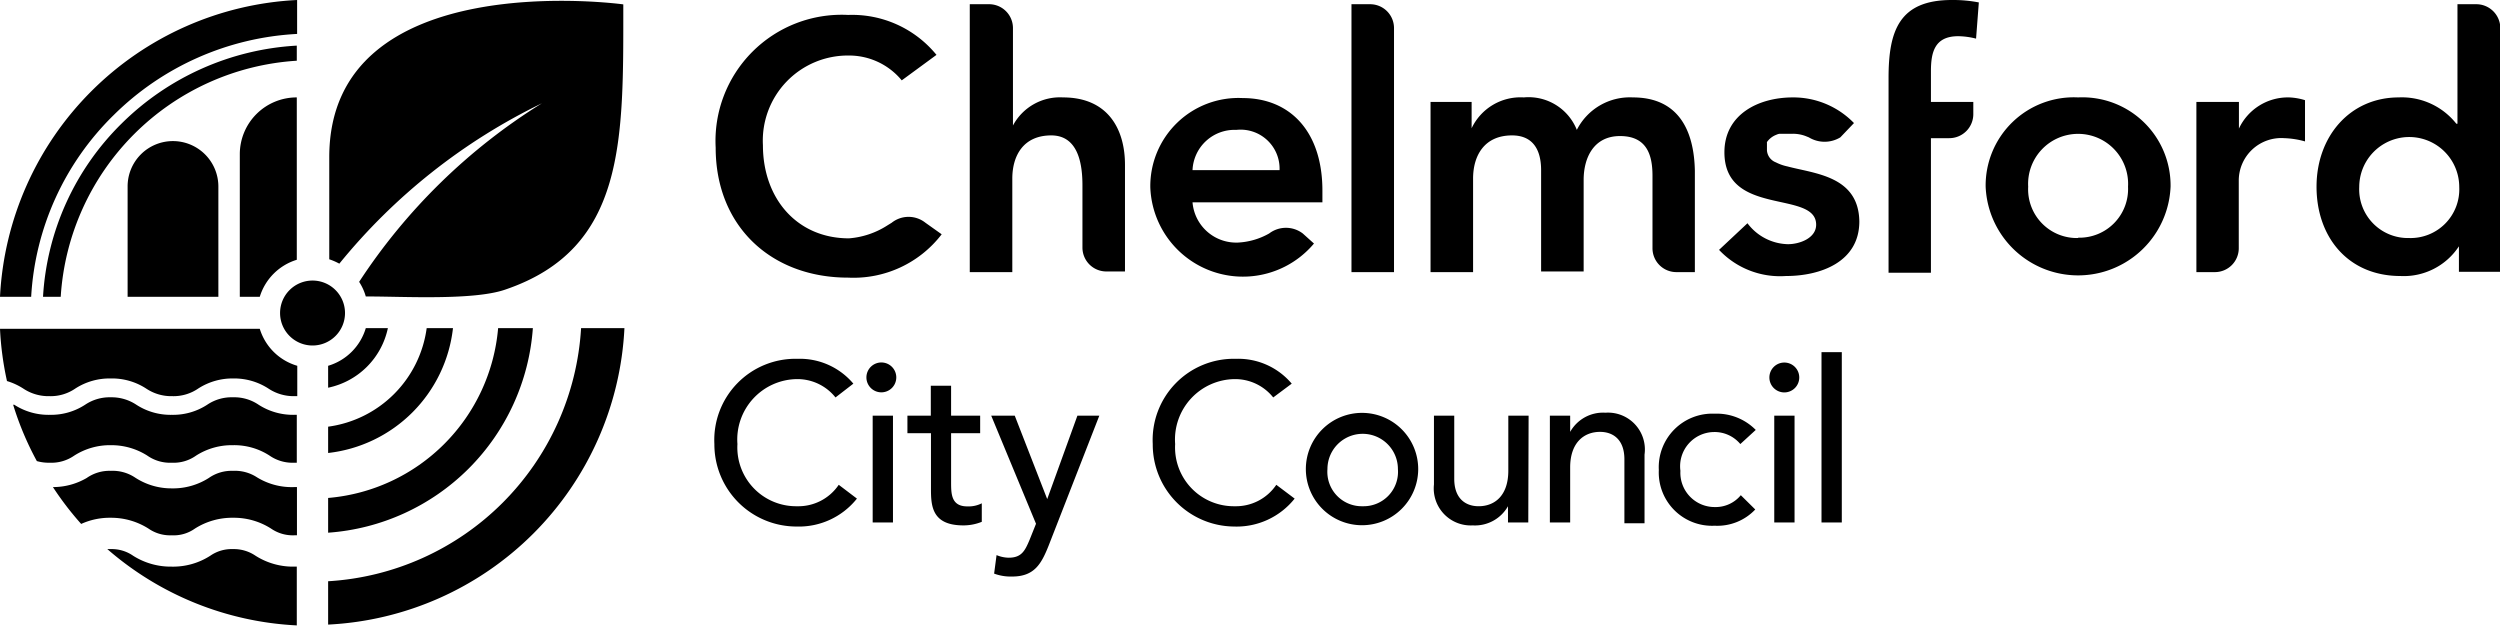 <?xml version="1.0" encoding="UTF-8"?> <svg xmlns="http://www.w3.org/2000/svg" id="Layer_1" data-name="Layer 1" viewBox="0 0 153.98 38.53"><path d="M128,6a5.43,5.43,0,0,1,5.69,5.5,5.7,5.7,0,0,1-11.39,0A5.43,5.43,0,0,1,128,6Zm0,8.64a3,3,0,0,0,3.07-3.14,3.08,3.08,0,1,0-6.15,0A3,3,0,0,0,128,14.66Z"></path><path d="M154,1.74A1.48,1.48,0,0,0,152.5.26h-1.14V7.62h-.07A4.28,4.28,0,0,0,147.74,6c-3,0-5.06,2.4-5.06,5.5s1.94,5.5,5.17,5.5a4.06,4.06,0,0,0,3.6-1.83h0v1.57H154Zm-5.61,12.92a3,3,0,0,1-3.08-3.14,3.08,3.08,0,1,1,6.16,0A3,3,0,0,1,148.37,14.66Z"></path><path d="M141,6a3.33,3.33,0,0,0-3.1,1.92h0V6.28h-2.62V16.76h1.15a1.47,1.47,0,0,0,1.46-1.47v-.67h0V11.15a2.62,2.62,0,0,1,2.81-2.64,5.31,5.31,0,0,1,1.27.2V6.17A3.76,3.76,0,0,0,141,6Z"></path><path d="M100.57,6A3.66,3.66,0,0,0,97.12,8,3.2,3.2,0,0,0,93.85,6a3.33,3.33,0,0,0-3.21,1.9h0V6.28H88.11V16.76h2.62V11c0-1.4.68-2.66,2.4-2.66,1.26,0,1.79.85,1.79,2.14v6.24h2.62V11.08c0-1.35.61-2.7,2.24-2.7s2,1.13,2,2.44v4.47a1.47,1.47,0,0,0,1.47,1.47h1.14V10.52C104.34,8,103.36,6,100.57,6Z"></path><path d="M65.47,6a3.28,3.28,0,0,0-3.08,1.73h0v-6A1.47,1.47,0,0,0,60.88.26H59.73v16.5h2.62V11c0-1.4.67-2.66,2.4-2.66s1.92,1.92,1.92,3.08v3.83a1.47,1.47,0,0,0,1.47,1.47h1.15V10.15C69.29,8,68.28,6,65.47,6Z"></path><path d="M85.86,2.06V1.73A1.47,1.47,0,0,0,84.39.26H83.24v16.5h2.62V2.06Z"></path><path d="M80.24,14.38a1.71,1.71,0,0,0-2.07,0,4.33,4.33,0,0,1-1.91.56,2.7,2.7,0,0,1-2.81-2.48h8v-.72c0-3.65-2-5.7-4.91-5.7a5.43,5.43,0,0,0-5.69,5.5A5.71,5.71,0,0,0,80.93,15ZM76.15,8a2.4,2.4,0,0,1,2.66,2.48H73.45A2.59,2.59,0,0,1,76.15,8Z"></path><path d="M57,13.72a1.67,1.67,0,0,0-2.08,0l-.26.16a5.08,5.08,0,0,1-2.37.8c-3.19,0-5.3-2.44-5.3-5.74a5.24,5.24,0,0,1,5.3-5.52,4.2,4.2,0,0,1,3.25,1.53l2.14-1.57A6.71,6.71,0,0,0,52.24.92,7.77,7.77,0,0,0,44.08,9.1c0,4.82,3.4,8,8.16,8A6.84,6.84,0,0,0,58,14.43Z"></path><path d="M119.74,8.51h.32A1.48,1.48,0,0,0,121.54,7V6.28h-2.61V4.39c0-1.16.22-2.16,1.68-2.16a4.62,4.62,0,0,1,1.1.15l.17-2.23A8.34,8.34,0,0,0,120.22,0c-3.25,0-3.9,1.9-3.9,4.8v12h2.61V8.51Z"></path><path d="M110.09,10.25a2.82,2.82,0,0,1-.71-.25.85.85,0,0,1-.55-.74h0V9.19c0-.06,0-.11,0-.16s0-.09,0-.14l0-.08a.21.21,0,0,1,0-.06l0,0a1.25,1.25,0,0,1,.58-.45h0a.7.7,0,0,1,.19-.06l.19,0H110l.17,0h.21a2.21,2.21,0,0,1,.83.14l.2.08a1.87,1.87,0,0,0,1.94,0l.84-.88A5.2,5.2,0,0,0,110.42,6c-2.12,0-4.21,1.05-4.21,3.38,0,4,5.65,2.3,5.65,4.46,0,.82-1,1.2-1.74,1.2a3.2,3.2,0,0,1-2.49-1.29l-1.75,1.64A5.16,5.16,0,0,0,110,17c2.14,0,4.52-.87,4.52-3.36C114.48,10.83,111.76,10.7,110.09,10.25Z"></path><path d="M19.25,17.28a2,2,0,1,0,2,2A2,2,0,0,0,19.25,17.28Z"></path><path d="M38.39.27h0S20.28-2.23,20.28,9.68c0,3,0,5,0,6.29a3.76,3.76,0,0,1,.62.27A36.67,36.67,0,0,1,33.38,6.36a36.39,36.39,0,0,0-11.26,11,3.33,3.33,0,0,1,.41.9h.15c2.17,0,6.49.25,8.43-.42C38.57,15.31,38.39,8.61,38.39.27Z"></path><path d="M0,18.28H1.92A17,17,0,0,1,7,7.09a17.33,17.33,0,0,1,11.3-5V0A19.28,19.28,0,0,0,0,18.28ZM14.77,9.47v8.81H16A3.44,3.44,0,0,1,18.28,16V6h0A3.5,3.5,0,0,0,14.77,9.47Zm-4.12-.78a2.79,2.79,0,0,0-2.79,2.8v6.79h5.59V11.49A2.8,2.8,0,0,0,10.65,8.69Zm-8,9.59H3.74A15.54,15.54,0,0,1,18.28,3.74V2.81A16.65,16.65,0,0,0,7.49,7.61,16.29,16.29,0,0,0,2.65,18.28Z"></path><path d="M18.12,34.9a4.3,4.3,0,0,1-2.38-.67,2.37,2.37,0,0,0-1.39-.41h0a2.31,2.31,0,0,0-1.4.41,4.23,4.23,0,0,1-2.37.67,4.33,4.33,0,0,1-2.38-.67,2.3,2.3,0,0,0-1.37-.41H6.61a19.21,19.21,0,0,0,11.67,4.7V34.9h-.16Zm-2.29-5.5A2.48,2.48,0,0,0,14.35,29h0a2.44,2.44,0,0,0-1.49.44,4.1,4.1,0,0,1-2.28.64A4.08,4.08,0,0,1,8.3,29.4,2.49,2.49,0,0,0,6.83,29a2.44,2.44,0,0,0-1.49.44A4.11,4.11,0,0,1,3.26,30,18.88,18.88,0,0,0,5,32.27a4.25,4.25,0,0,1,1.82-.38,4.3,4.3,0,0,1,2.33.67,2.33,2.33,0,0,0,1.42.41A2.25,2.25,0,0,0,12,32.56a4.28,4.28,0,0,1,2.36-.67h0a4.25,4.25,0,0,1,2.34.67,2.36,2.36,0,0,0,1.43.41h.16V30h-.16A4.09,4.09,0,0,1,15.83,29.4Zm2.29-3.85a3.91,3.91,0,0,1-2.19-.62,2.67,2.67,0,0,0-1.58-.46h0a2.68,2.68,0,0,0-1.59.46,3.85,3.85,0,0,1-2.18.62,3.87,3.87,0,0,1-2.18-.62,2.76,2.76,0,0,0-1.57-.46,2.71,2.71,0,0,0-1.59.46,3.84,3.84,0,0,1-2.17.62,3.88,3.88,0,0,1-2.19-.62l-.07,0A18.69,18.69,0,0,0,2.27,28.4a2.69,2.69,0,0,0,.8.1,2.45,2.45,0,0,0,1.49-.43,4.08,4.08,0,0,1,2.27-.65,4.12,4.12,0,0,1,2.24.64,2.44,2.44,0,0,0,1.51.44,2.39,2.39,0,0,0,1.5-.44,4.09,4.09,0,0,1,2.27-.64h0a4,4,0,0,1,2.25.64,2.48,2.48,0,0,0,1.52.44h.16V25.55h-.16ZM16,20.25H0a19,19,0,0,0,.43,3.22,3.91,3.91,0,0,1,1,.46,2.79,2.79,0,0,0,1.62.47,2.68,2.68,0,0,0,1.59-.47,3.89,3.89,0,0,1,2.17-.62A3.86,3.86,0,0,1,9,23.93a2.77,2.77,0,0,0,1.61.47,2.69,2.69,0,0,0,1.6-.47,3.89,3.89,0,0,1,2.17-.62h0a3.87,3.87,0,0,1,2.15.62,2.81,2.81,0,0,0,1.62.47h.16V22.53A3.41,3.41,0,0,1,16,20.25Z"></path><path d="M38.46,20.21H35.79A16.6,16.6,0,0,1,20.21,35.8v2.67A19.23,19.23,0,0,0,38.46,20.21Z"></path><path d="M32.82,20.21H30.68A11.48,11.48,0,0,1,20.21,30.67v2.14A13.61,13.61,0,0,0,32.82,20.21Z"></path><path d="M27.9,20.21H26.28a7.08,7.08,0,0,1-6.07,6.07V27.9A8.72,8.72,0,0,0,27.9,20.21Z"></path><path d="M23.89,20.21H22.53a3.44,3.44,0,0,1-2.32,2.32v1.35A4.75,4.75,0,0,0,23.89,20.21Z"></path><path d="M51.46,24.48a3,3,0,0,0-2.37-1.13,3.72,3.72,0,0,0-3.67,4,3.62,3.62,0,0,0,3.67,3.83,3,3,0,0,0,2.57-1.32l1.12.85a4.57,4.57,0,0,1-3.72,1.72A5.06,5.06,0,0,1,44,27.35a5,5,0,0,1,5.12-5.25,4.31,4.31,0,0,1,3.44,1.53Z"></path><path d="M54.38,22.33a.92.92,0,0,1,0,1.83.92.92,0,1,1,0-1.83Zm-.63,3.27H55v6.58H53.75Z"></path><path d="M60.37,26.68H58.58v3c0,.73,0,1.51,1,1.51a1.81,1.81,0,0,0,.89-.19v1.14a3,3,0,0,1-1.13.22c-1.93,0-2-1.18-2-2.24V26.68H55.89V25.6h1.44V23.76h1.25V25.6h1.79Z"></path><path d="M61.05,25.6H62.5l2,5.14h0l1.86-5.14h1.35l-3.12,8c-.45,1.13-.88,1.91-2.25,1.91a2.94,2.94,0,0,1-1.11-.18l.15-1.14a2,2,0,0,0,.75.16c.79,0,1-.43,1.28-1.09l.4-1Z"></path><path d="M78.42,24.48a3,3,0,0,0-2.37-1.13,3.72,3.72,0,0,0-3.67,4,3.62,3.62,0,0,0,3.67,3.83,3,3,0,0,0,2.56-1.32l1.13.85A4.57,4.57,0,0,1,76,32.43a5.05,5.05,0,0,1-5-5.08,5,5,0,0,1,5.12-5.25,4.31,4.31,0,0,1,3.44,1.53Z"></path><path d="M83.93,25.43a3.46,3.46,0,1,1-3.5,3.46A3.46,3.46,0,0,1,83.93,25.43Zm0,5.75a2.12,2.12,0,0,0,2.17-2.29,2.17,2.17,0,1,0-4.34,0A2.12,2.12,0,0,0,83.93,31.18Z"></path><path d="M94.13,32.18H92.88v-1h0a2.34,2.34,0,0,1-2.17,1.18,2.28,2.28,0,0,1-2.39-2.52V25.6h1.25v3.89c0,1.23.71,1.69,1.5,1.69,1,0,1.83-.66,1.83-2.19V25.6h1.25Z"></path><path d="M95.46,25.6h1.25v1h0a2.32,2.32,0,0,1,2.17-1.18A2.27,2.27,0,0,1,101.29,28v4.23h-1.24V28.29c0-1.23-.71-1.69-1.5-1.69-1,0-1.84.67-1.84,2.19v3.39H95.46Z"></path><path d="M107.19,27.35a2.06,2.06,0,0,0-1.63-.74A2.11,2.11,0,0,0,103.5,29a2.11,2.11,0,0,0,2.13,2.23,2,2,0,0,0,1.59-.73l.89.88a3.21,3.21,0,0,1-2.5,1,3.28,3.28,0,0,1-3.44-3.43,3.3,3.3,0,0,1,3.44-3.47,3.37,3.37,0,0,1,2.53,1Z"></path><path d="M109.9,22.33a.92.92,0,1,1-.92.91A.92.92,0,0,1,109.9,22.33Zm-.62,3.27h1.25v6.58h-1.25Z"></path><path d="M112.19,21.69h1.25V32.18h-1.25Z"></path></svg> 